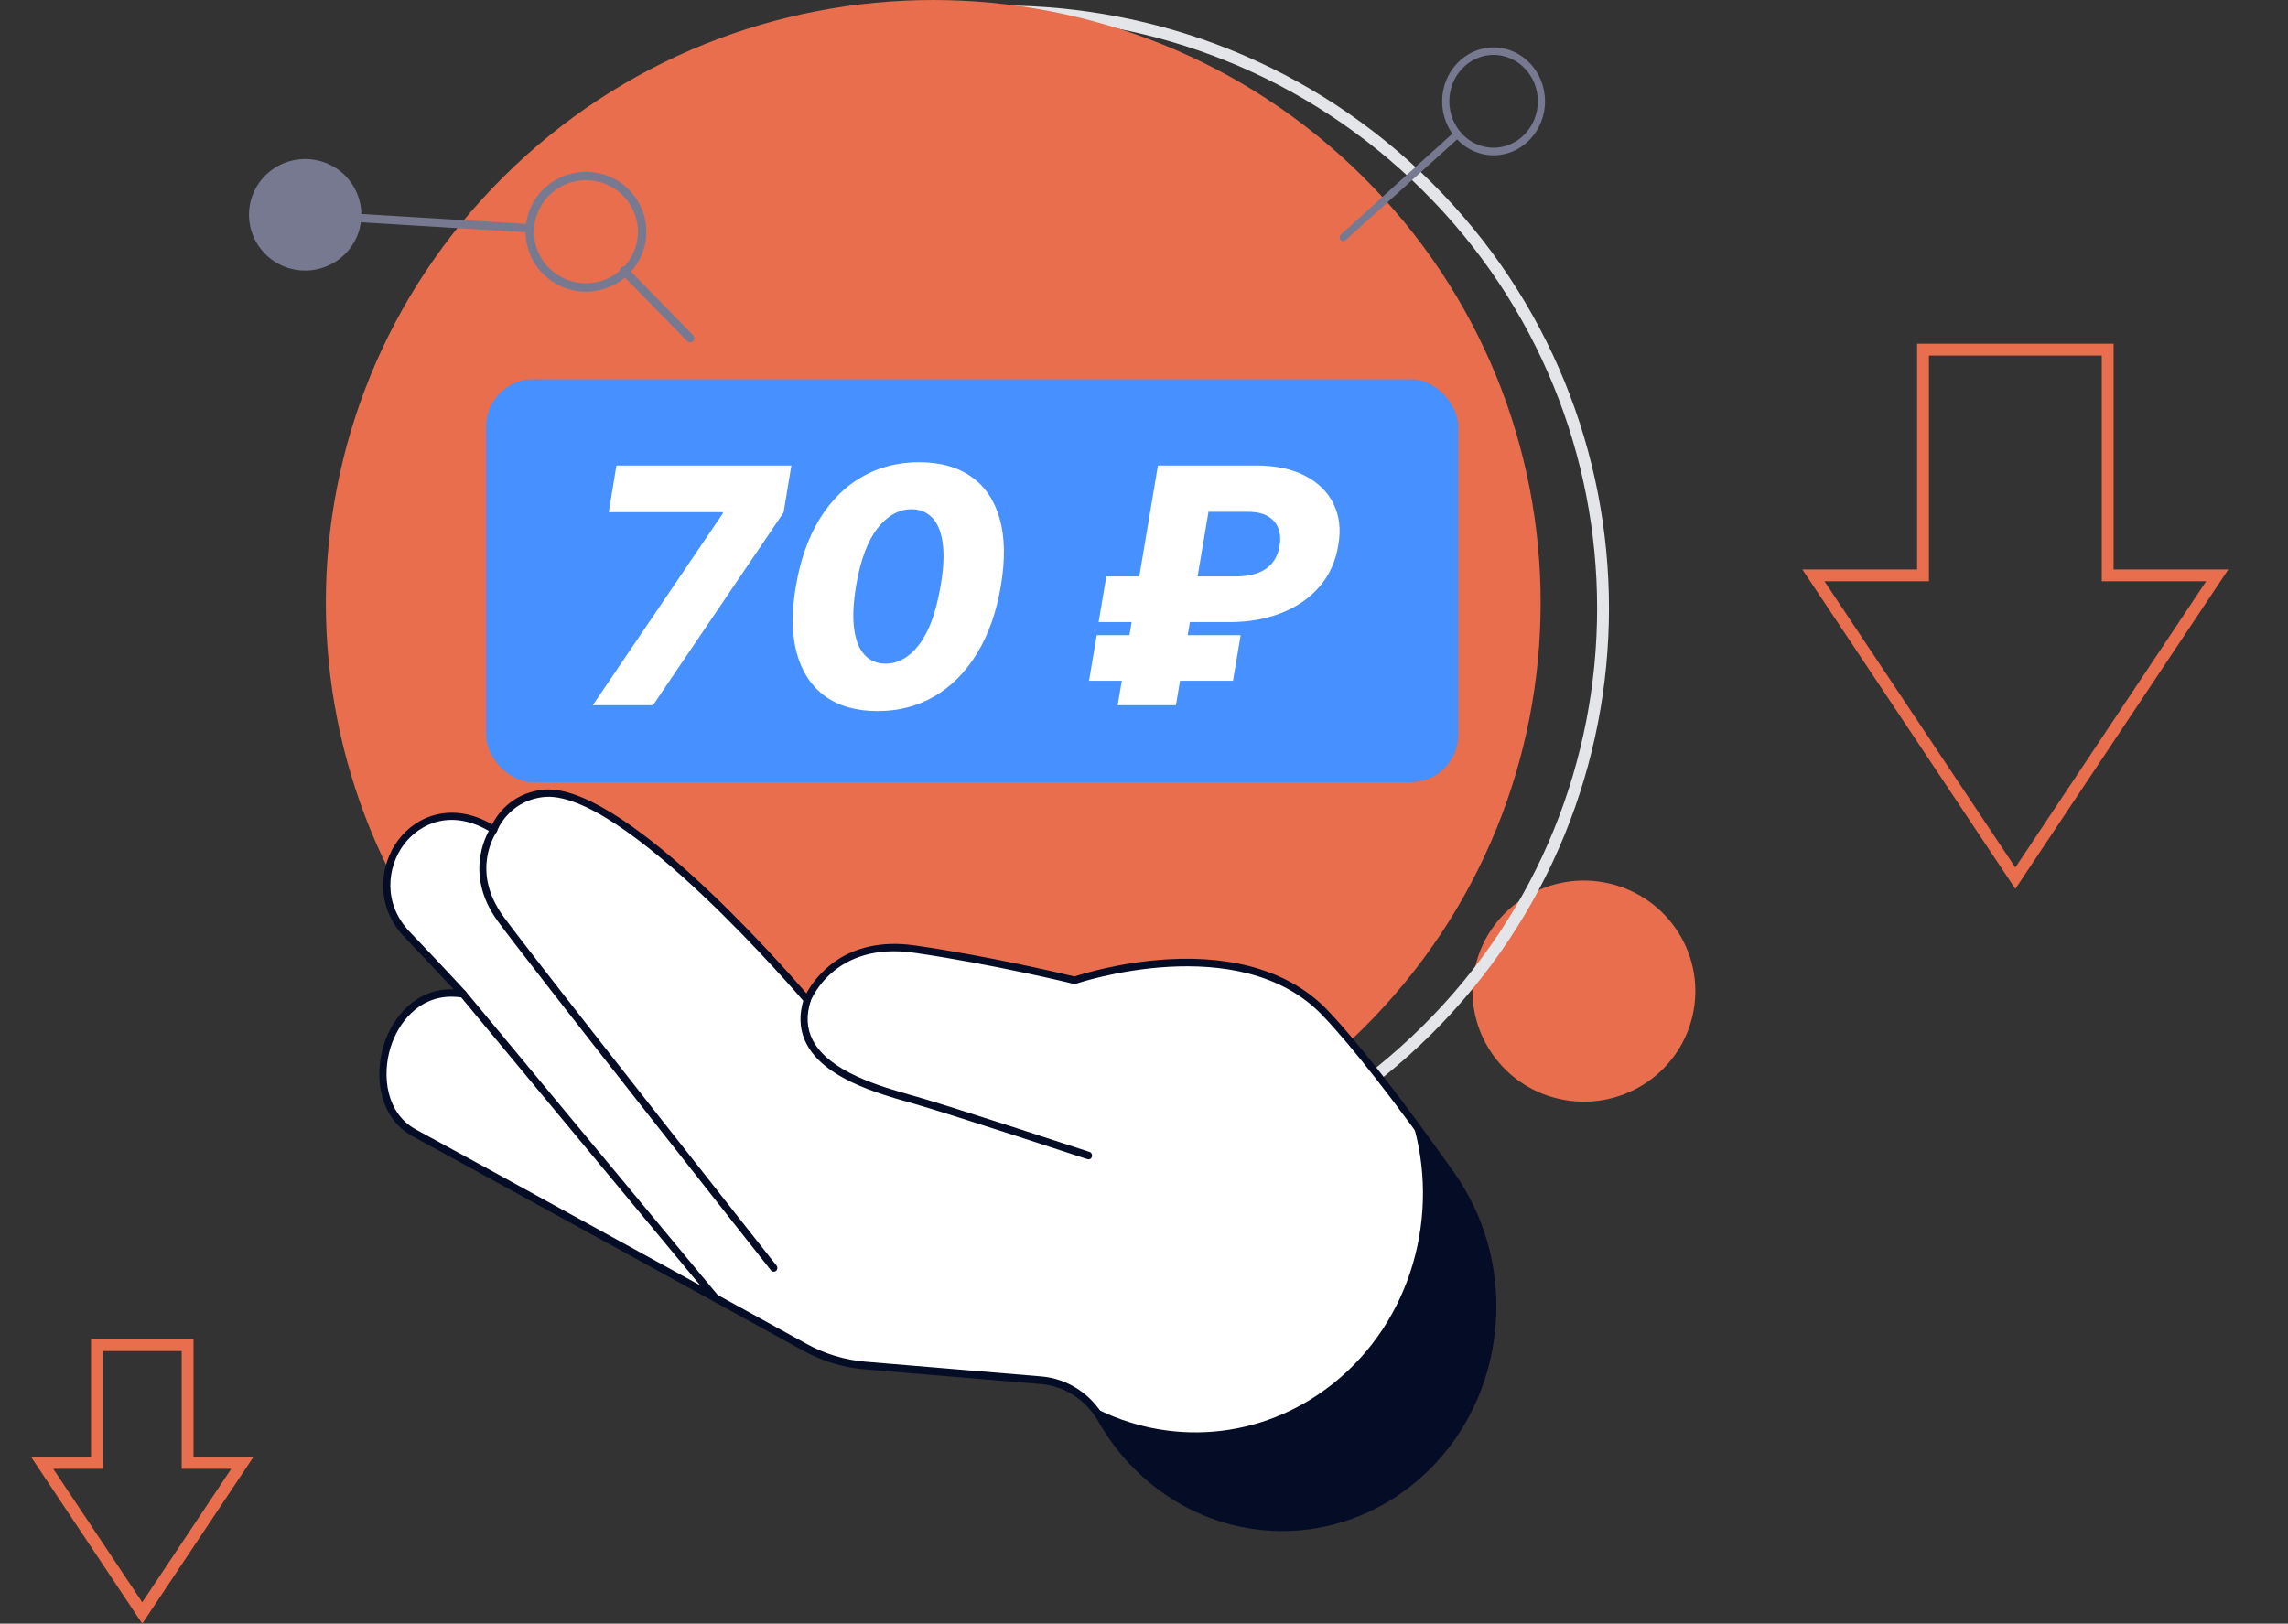 <svg width="193" height="137" viewBox="0 0 193 137" fill="none" xmlns="http://www.w3.org/2000/svg">
<rect x="0" y="0" width="193" height="137" fill="#333333" stroke="none"/>
<path d="M187.034 48.547L170 74.099L152.966 48.547H161.712H162.212V48.047V29.5H177.788V48.047V48.547H178.288H187.034Z" stroke="#E86E4D"/>
<path d="M20.441 123.438L12 136.099L3.559 123.438H7.676H8.176V122.938V113.5H15.824V122.938V123.438H16.324H20.441Z" stroke="#E86E4D"/>
<g clip-path="url(#clip0_1376_22257)">
<path d="M142.755 85.771C143.948 80.758 140.82 75.734 135.768 74.55C130.717 73.366 125.655 76.471 124.462 81.484C123.27 86.498 126.398 91.522 131.449 92.706C136.5 93.889 141.562 90.785 142.755 85.771Z" fill="#E86E4D"/>
<path d="M120.363 15.714C140.176 35.379 140.176 67.261 120.363 86.926C100.55 106.591 68.427 106.591 48.614 86.926C28.801 67.261 28.801 35.379 48.614 15.714C68.427 -3.951 100.55 -3.951 120.363 15.714Z" stroke="#E4E5E8"/>
<path d="M114.952 86.812C134.961 66.953 134.961 34.755 114.952 14.895C94.943 -4.964 62.502 -4.964 42.493 14.895C22.484 34.755 22.484 66.953 42.493 86.812C62.502 106.672 94.943 106.672 114.952 86.812Z" fill="#E86E4D"/>
<rect x="41" y="32" width="82" height="34" rx="4" fill="#4690FF"/>
<path d="M50 59.506L60.954 43.346L60.994 43.218H51.348L51.997 39.277H66.756L66.097 43.247L55.083 59.506H50Z" fill="white"/>
<path d="M74.023 60C72.233 60 70.758 59.582 69.6 58.745C68.441 57.903 67.646 56.694 67.213 55.12C66.78 53.54 66.757 51.64 67.143 49.421C67.523 47.202 68.192 45.318 69.15 43.771C70.109 42.217 71.301 41.035 72.725 40.225C74.15 39.408 75.751 39 77.528 39C79.312 39 80.78 39.408 81.932 40.225C83.091 41.035 83.889 42.217 84.329 43.771C84.768 45.318 84.801 47.202 84.429 49.421C84.056 51.64 83.387 53.54 82.421 55.12C81.463 56.701 80.268 57.909 78.837 58.745C77.412 59.582 75.808 60 74.023 60ZM74.702 55.999C75.767 55.999 76.713 55.46 77.538 54.38C78.364 53.3 78.966 51.647 79.346 49.421C79.599 47.966 79.655 46.761 79.516 45.806C79.382 44.851 79.086 44.14 78.627 43.672C78.174 43.205 77.595 42.971 76.889 42.971C75.824 42.971 74.872 43.501 74.033 44.561C73.195 45.615 72.589 47.235 72.216 49.421C71.97 50.909 71.916 52.141 72.056 53.115C72.196 54.083 72.496 54.808 72.955 55.288C73.414 55.763 73.997 55.999 74.702 55.999Z" fill="white"/>
<path d="M103.726 52.493H92.672L93.321 48.641H104.215C104.974 48.641 105.613 48.539 106.133 48.334C106.659 48.124 107.068 47.827 107.361 47.445C107.661 47.057 107.854 46.589 107.94 46.043C108.033 45.516 108 45.039 107.84 44.611C107.687 44.176 107.398 43.83 106.972 43.573C106.552 43.317 105.996 43.188 105.304 43.188H101.939L99.193 59.506H94.28L97.675 39.277H105.943C107.594 39.277 108.975 39.566 110.087 40.146C111.206 40.725 112.008 41.519 112.494 42.526C112.986 43.534 113.119 44.683 112.893 45.974C112.673 47.356 112.144 48.532 111.305 49.5C110.467 50.468 109.395 51.209 108.09 51.722C106.792 52.236 105.337 52.493 103.726 52.493ZM104.655 53.599L104.006 57.442H91.863L92.512 53.599H104.655Z" fill="white"/>
<path d="M111.785 85.466C104.578 77.906 90.654 82.715 90.654 82.715C90.654 82.715 83.854 81.04 77.137 80.082C70.125 79.081 68.097 84.365 68.097 84.365C68.097 84.365 52.613 66.051 45.734 66.952C42.597 67.365 41.651 69.999 41.651 69.999C35.13 65.877 29.723 74.037 34.37 78.873C36.934 81.54 39.059 83.86 39.059 83.86C32.507 82.776 29.885 92.847 34.964 95.593C39.17 97.865 60.637 109.677 67.889 113.668C69.474 114.538 71.204 115.065 72.988 115.213L87.825 116.453C89.932 116.632 91.828 117.868 92.915 119.774C98.346 129.322 110.49 131.79 118.925 125.057C126.667 118.877 128.222 107.314 122.422 99.119C118.721 93.883 114.722 88.547 111.785 85.466Z" fill="white"/>
<path d="M122.425 99.123C121.338 97.582 120.222 96.037 119.119 94.544C121.533 102.457 119.106 111.431 112.456 116.74C106.357 121.61 98.461 122.033 92.143 118.694C92.429 119.025 92.69 119.391 92.914 119.782C98.345 129.331 110.489 131.799 118.924 125.066C126.67 118.882 128.221 107.322 122.425 99.123Z" fill="#050C26"/>
<path d="M113.301 20.347C113.214 20.347 113.131 20.308 113.073 20.238C112.965 20.107 112.977 19.903 113.106 19.79L122.736 11.077C122.86 10.963 123.055 10.976 123.163 11.111C123.271 11.242 123.258 11.447 123.13 11.56L113.5 20.273C113.438 20.32 113.367 20.347 113.301 20.347Z" fill="#777991"/>
<path d="M125.988 13.105C123.594 13.105 121.648 11.063 121.648 8.552C121.648 6.041 123.594 4 125.988 4C128.382 4 130.328 6.041 130.328 8.552C130.328 11.059 128.378 13.105 125.988 13.105ZM125.988 4.631C123.926 4.631 122.254 6.389 122.254 8.548C122.254 10.711 123.93 12.465 125.988 12.465C128.05 12.465 129.722 10.707 129.722 8.548C129.722 6.389 128.046 4.631 125.988 4.631Z" fill="#777991"/>
<path d="M108.162 129.188C107.021 129.188 105.872 129.074 104.735 128.844C99.69 127.821 95.288 124.574 92.653 119.948C91.62 118.133 89.807 116.949 87.799 116.784L72.963 115.544C71.129 115.391 69.374 114.86 67.748 113.964C61.093 110.304 39.058 98.179 34.826 95.889C31.972 94.344 31.553 90.81 32.37 88.182C33.092 85.862 35.054 83.368 38.27 83.477C37.469 82.611 35.905 80.935 34.154 79.112C31.565 76.418 32.042 72.967 33.577 70.899C35.133 68.806 38.166 67.618 41.514 69.563C41.896 68.802 43.062 66.991 45.692 66.647C52.202 65.79 65.781 81.214 68.021 83.817C68.714 82.533 71.228 78.925 77.17 79.773C83.43 80.67 89.841 82.202 90.633 82.393C91.189 82.211 94.487 81.179 98.491 80.944C104.312 80.6 108.979 82.089 111.987 85.244C114.522 87.903 118.115 92.512 122.658 98.936C125.509 102.97 126.712 107.927 126.044 112.893C125.376 117.863 122.907 122.276 119.098 125.314C115.945 127.843 112.087 129.188 108.162 129.188ZM38.083 84.099C35.295 84.099 33.59 86.31 32.947 88.369C32.204 90.754 32.561 93.944 35.104 95.315C39.336 97.604 61.375 109.729 68.03 113.389C69.585 114.247 71.262 114.751 73.013 114.899L87.849 116.14C90.052 116.323 92.043 117.624 93.172 119.613C95.715 124.087 99.972 127.22 104.847 128.213C109.722 129.201 114.788 127.96 118.738 124.805C126.305 118.764 127.849 107.327 122.177 99.306C117.651 92.904 114.078 88.321 111.564 85.684C104.569 78.346 90.882 82.963 90.745 83.011C90.691 83.029 90.637 83.033 90.583 83.02C90.517 83.003 83.721 81.34 77.095 80.391C70.411 79.434 68.457 84.273 68.374 84.478C68.333 84.578 68.25 84.652 68.146 84.669C68.042 84.687 67.938 84.648 67.868 84.569C67.714 84.387 52.409 66.391 45.771 67.261C42.846 67.644 41.941 70.081 41.933 70.107C41.9 70.194 41.834 70.264 41.751 70.294C41.668 70.325 41.572 70.316 41.493 70.268C38.133 68.144 35.386 69.485 34.054 71.274C32.677 73.128 32.254 76.226 34.581 78.646C37.116 81.284 39.253 83.616 39.278 83.642C39.369 83.743 39.39 83.886 39.328 84.008C39.265 84.13 39.141 84.195 39.012 84.173C38.693 84.126 38.382 84.099 38.083 84.099Z" fill="#050C26"/>
<path d="M91.824 97.822C91.795 97.822 91.762 97.817 91.733 97.809C91.621 97.774 80.526 94.118 77.186 93.156L76.726 93.026C74.029 92.26 69.515 90.984 68.017 88.047C67.441 86.915 67.37 85.644 67.81 84.265C67.864 84.099 68.034 84.008 68.192 84.064C68.349 84.121 68.436 84.299 68.382 84.465C67.993 85.688 68.046 86.763 68.549 87.746C69.926 90.44 74.282 91.676 76.884 92.412L77.344 92.543C80.692 93.504 91.799 97.164 91.911 97.199C92.069 97.251 92.16 97.43 92.11 97.595C92.073 97.735 91.952 97.822 91.824 97.822Z" fill="#050C26"/>
<path d="M60.349 109.842C60.266 109.842 60.179 109.807 60.121 109.733L38.833 84.073C38.725 83.943 38.738 83.743 38.862 83.625C38.987 83.512 39.177 83.525 39.289 83.655L60.577 109.316C60.685 109.446 60.673 109.646 60.548 109.764C60.49 109.816 60.42 109.842 60.349 109.842Z" fill="#050C26"/>
<path d="M65.266 107.305C65.179 107.305 65.092 107.266 65.034 107.192C64.835 106.939 45.011 81.841 42.011 77.758C38.875 73.493 41.385 69.85 41.41 69.816C41.509 69.676 41.7 69.646 41.833 69.75C41.966 69.855 41.995 70.055 41.895 70.194C41.796 70.334 39.647 73.502 42.493 77.371C45.488 81.445 65.303 106.535 65.502 106.787C65.61 106.922 65.59 107.122 65.461 107.235C65.403 107.279 65.337 107.305 65.266 107.305Z" fill="#050C26"/>
<path d="M44.7 19.617C44.695 19.617 44.685 19.617 44.681 19.617L25.719 18.472C25.524 18.462 25.373 18.293 25.388 18.1C25.397 17.906 25.573 17.757 25.763 17.771L44.719 18.916C44.914 18.926 45.065 19.095 45.051 19.289C45.041 19.472 44.885 19.617 44.7 19.617Z" fill="#777991"/>
<path d="M49.423 24.61C48.6 24.61 47.787 24.412 47.042 24.02C44.559 22.715 43.609 19.646 44.924 17.186C46.239 14.722 49.331 13.779 51.809 15.089C53.012 15.722 53.893 16.78 54.293 18.071C54.692 19.361 54.561 20.729 53.923 21.923C53.285 23.116 52.218 23.991 50.918 24.388C50.431 24.537 49.925 24.61 49.423 24.61ZM45.552 17.515C45.002 18.544 44.89 19.719 45.236 20.83C45.581 21.942 46.341 22.855 47.373 23.397C49.511 24.518 52.17 23.711 53.299 21.589C53.85 20.56 53.962 19.385 53.616 18.274C53.27 17.162 52.511 16.249 51.478 15.707C49.345 14.581 46.687 15.393 45.552 17.515Z" fill="#777991"/>
<path d="M21.555 15.92C20.328 18.216 21.21 21.062 23.523 22.28C25.836 23.498 28.704 22.623 29.931 20.328C31.158 18.032 30.277 15.185 27.964 13.967C25.646 12.75 22.778 13.624 21.555 15.92Z" fill="#777991"/>
<path d="M58.207 28.878C58.115 28.878 58.022 28.844 57.954 28.771L52.379 23.073C52.242 22.933 52.247 22.711 52.388 22.575C52.529 22.44 52.754 22.445 52.89 22.585L58.465 28.283C58.602 28.423 58.597 28.646 58.456 28.781C58.388 28.844 58.3 28.878 58.207 28.878Z" fill="#777991"/>
</g>
<defs>
<clipPath id="clip0_1376_22257">
<rect width="122" height="132" fill="white" transform="translate(21)"/>
</clipPath>
</defs>
</svg>
